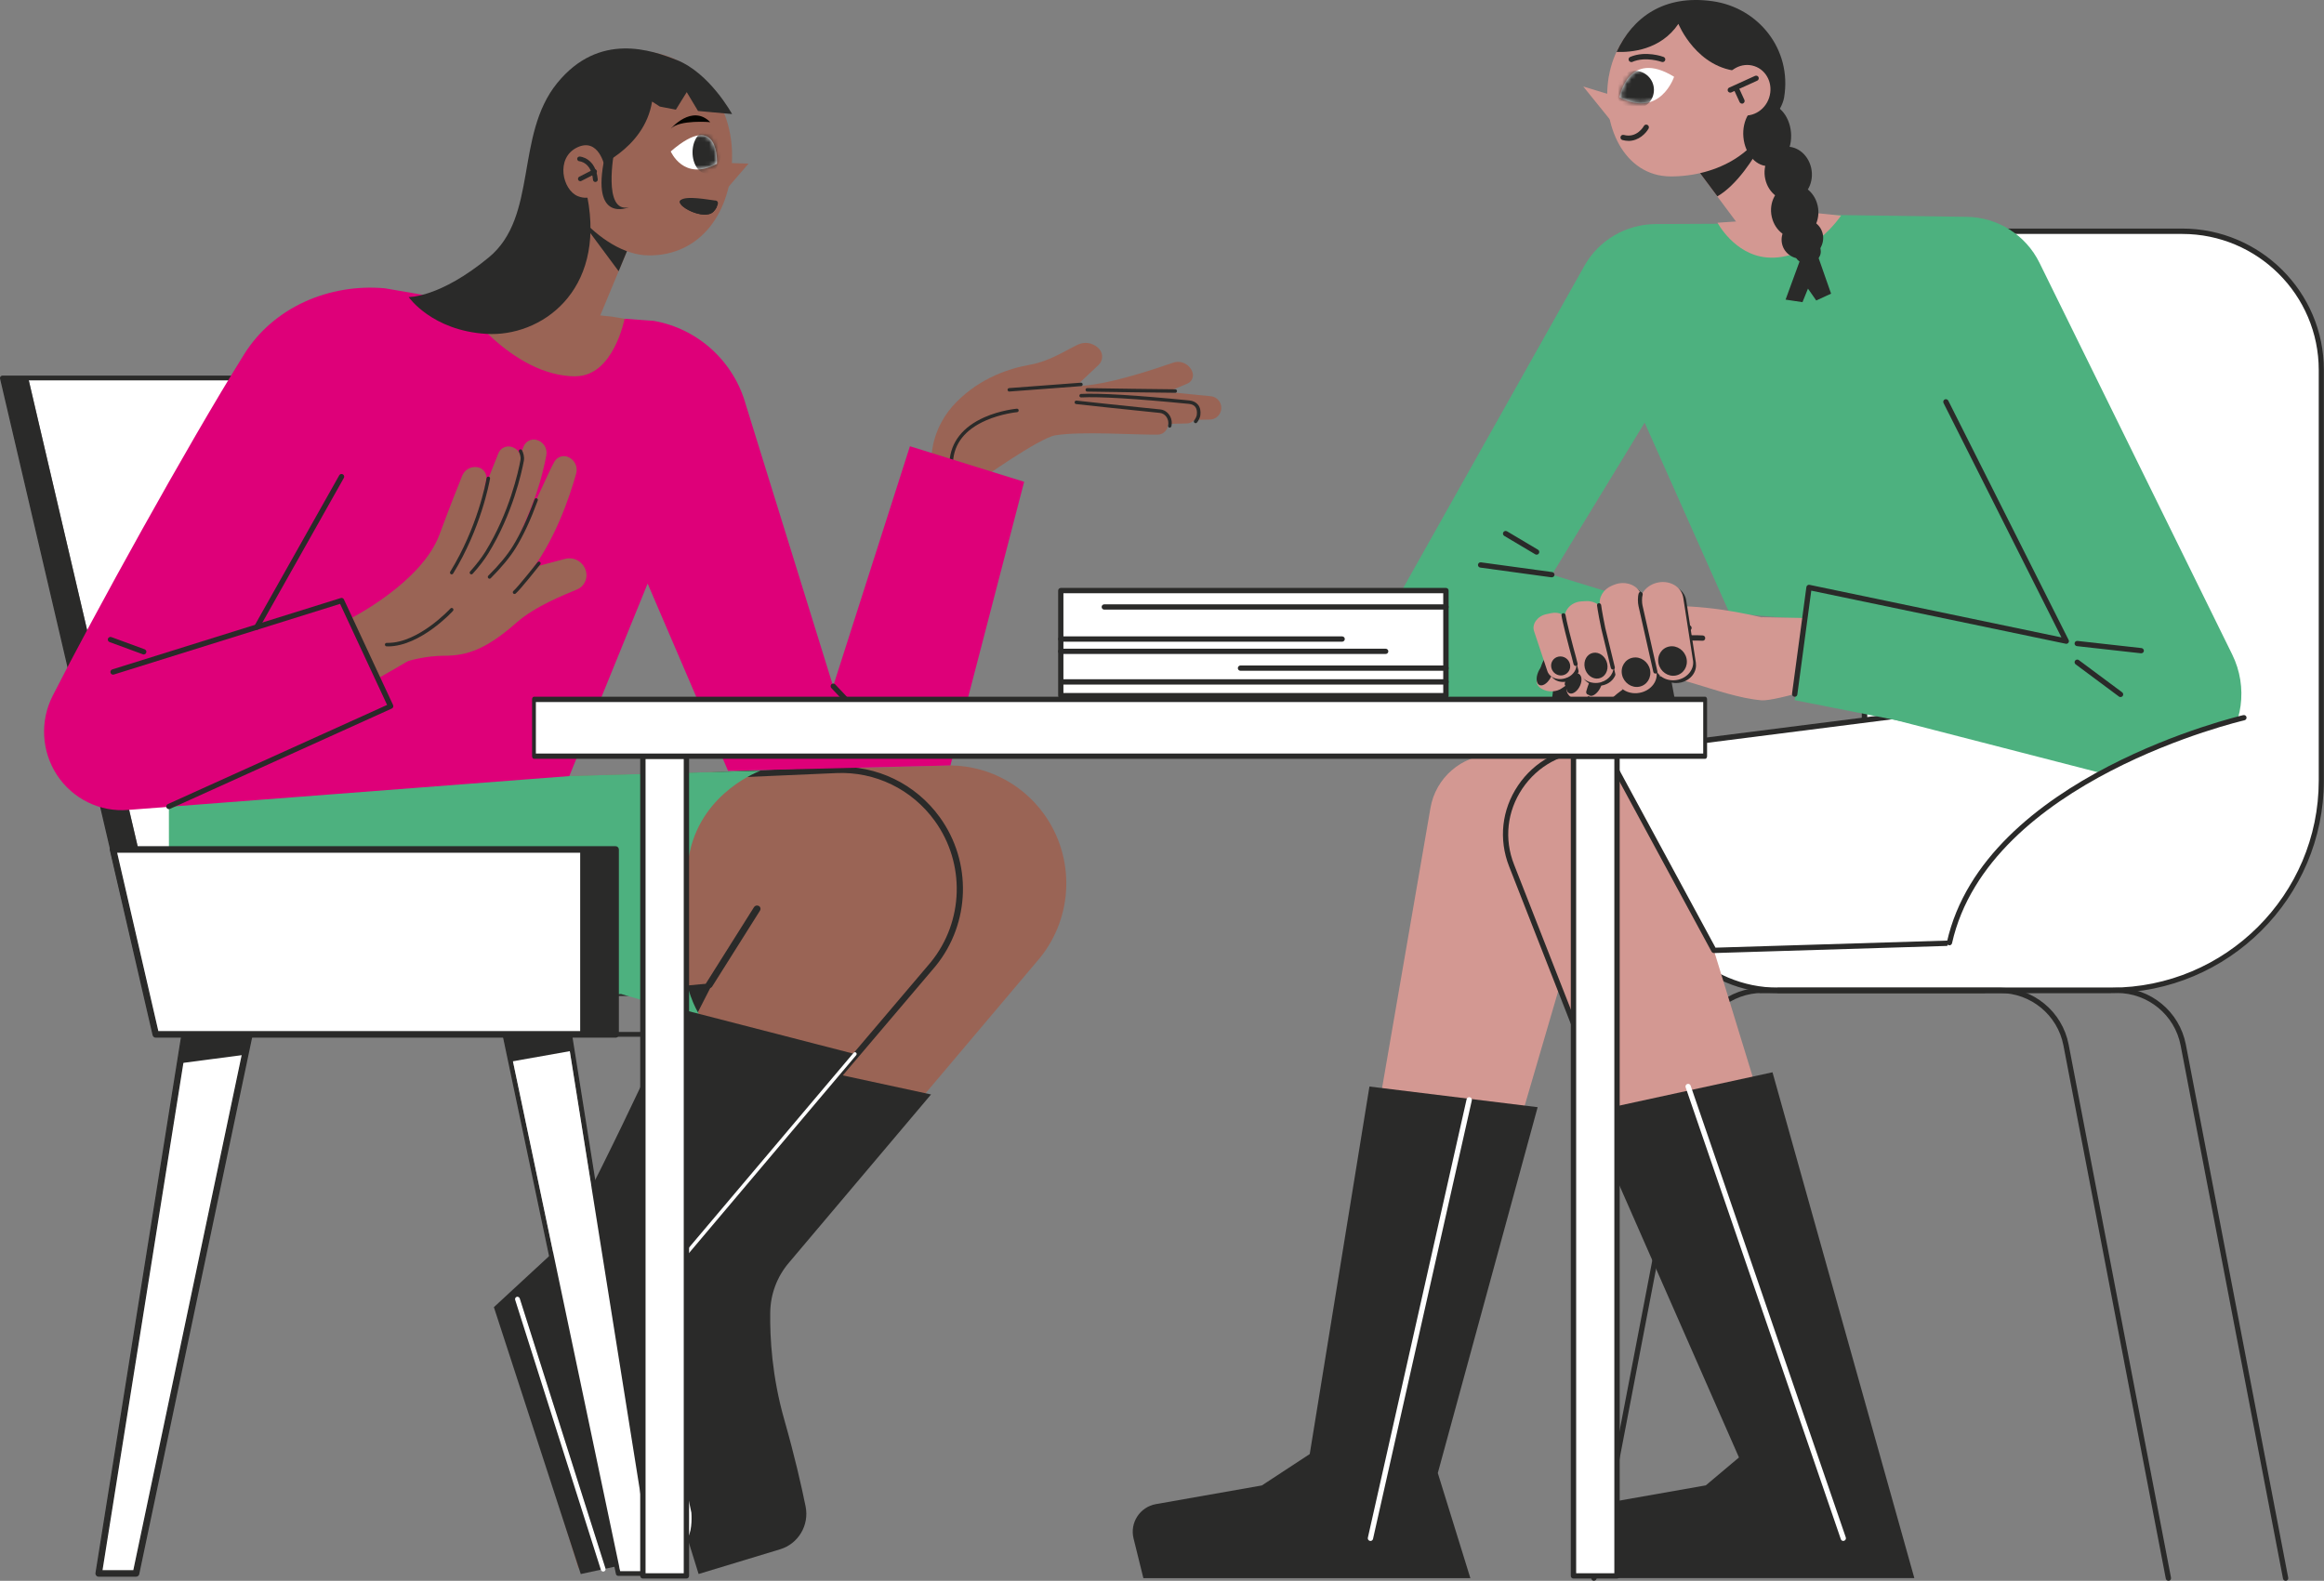 <?xml version="1.0" encoding="UTF-8"?>
<svg id="a" data-name="Calque 1" xmlns="http://www.w3.org/2000/svg" xmlns:xlink="http://www.w3.org/1999/xlink" viewBox="0 0 513 349">
  <rect x="0" y="0" width="513" height="349" fill="#808080" stroke="none"/>
  <defs>
    <mask id="b" data-name="mask" x="148.06" y="28.93" width="11.05" height="9.4" maskUnits="userSpaceOnUse">
      <g id="c" data-name="mask0 15 23910">
        <path d="M158.26,36.16s.72-12.18-10.2-2.73c0,0,2.86,6.71,10.2,2.73Z" style="fill: #fff; stroke-width: 0px;"/>
      </g>
    </mask>
    <mask id="d" data-name="mask-1" x="356.62" y="15" width="12.91" height="9.07" maskUnits="userSpaceOnUse">
      <g id="e" data-name="mask1 15 23910">
        <path d="M357.48,21.5s1.89-10.81,12.06-4.55c0,0-3.03,9.22-12.06,4.55Z" style="fill: #fff; stroke-width: 0px;"/>
      </g>
    </mask>
  </defs>
  <path d="M167.51,228.75h-31.76c-.21,0-.39-.18-.39-.39v-9.01c0-.21.18-.39.39-.39h31.76c.21,0,.39.17.39.39v9.01c0,.21-.18.39-.39.39ZM136.13,227.98h31v-8.24h-31v8.24Z" style="fill: #2a2a29; stroke-width: 0px;"/>
  <path d="M167.51,228.89h-31.76c-.29,0-.53-.23-.53-.54v-9.01c0-.29.23-.54.53-.54h31.76c.29,0,.53.23.53.54v9.01c0,.29-.24.54-.53.54ZM135.74,219.13c-.13,0-.24.1-.24.25v9.01c0,.13.11.24.24.24h31.76c.13,0,.24-.1.24-.24v-9.01c0-.13-.11-.25-.24-.25h-31.76ZM167.13,228.12h-31c-.08,0-.14-.07-.14-.14v-8.24c0-.08.07-.14.14-.14h31c.08,0,.14.07.14.14v8.24c0,.08-.07.14-.14.14ZM136.27,227.83h30.71v-7.94h-30.71v7.94Z" style="fill: #2a2a29; stroke-width: 0px;"/>
  <path d="M141.47,201.3c0-12.83,5.26-23.24,11.73-23.24s11.73,10.41,11.73,23.24-5.25,23.24-11.73,23.24c0,0-11.73-10.41-11.73-23.24Z" style="fill: #2a2a29; stroke-width: 0px;"/>
  <path d="M216.12,106.13s13.24-9.43,16.82-10.02c5.72-.96,18.1-.06,22.68-.16,1.04-.02,1.95-.81,2.19-1.89.35-1.56-.66-3.1-2.15-3.25-4.28-.44-12.53-1.32-18.06-1.95-7.78-.88-21.57,6.3-21.57,6.3l-3.18,8.33,3.26,2.65Z" style="fill: #9a6455; stroke-width: 0px;"/>
  <path d="M217.7,95.3s12.36-1.87,20.03-1.63c6.19.2,19.35-.06,24.21-.18,1.09-.02,2.04-.78,2.3-1.86.39-1.58-.7-3.13-2.31-3.29-4.57-.46-13.32-1.32-19.21-1.94-8.28-.88-22.99,6.3-22.99,6.3l-3.39,8.33,1.36-5.74Z" style="fill: #9a6455; stroke-width: 0px;"/>
  <path d="M226.73,95.4s8.57-2.85,16.26-2.61c6.15.2,19.15-.06,24.09-.16,1.16-.02,2.16-.83,2.44-1.98.36-1.52-.68-3.02-2.23-3.17-4.54-.44-13.39-1.32-19.33-1.95-8.28-.88-22.99,6.3-22.99,6.3l-3.39,8.33,5.15-4.76Z" style="fill: #9a6455; stroke-width: 0px;"/>
  <path d="M223.28,93.38s10.54.29,18.09-1.23c5.98-1.2,16.62-5.67,20.76-7.47.96-.42,1.44-1.52,1.09-2.53-.62-1.75-2.53-2.68-4.28-2.07-4.23,1.47-11.89,3.97-17.35,4.78-7.23,1.09-25.22,1.74-25.22,1.74l-6.39,15.32,13.31-8.56h-.01Z" style="fill: #9a6455; stroke-width: 0px;"/>
  <path d="M205.68,100.42s.04-6.2,5.44-11.66c5.41-5.45,11.81-7.46,16.4-8.27,4.09-.73,7.59-3.05,10.27-4.34,2.24-1.08,4.14.04,4.9.95.86,1.01.79,2.53-.16,3.44-1.6,1.53-4.18,3.98-7.2,6.63-5.07,4.44-19.2,18.95-19.2,18.95l-10.44-5.71h-.01Z" style="fill: #9a6455; stroke-width: 0px;"/>
  <path d="M258.22,94.42h-.08c-.21-.05-.34-.26-.29-.47.15-.67.01-1.37-.38-1.92-.35-.5-.87-.81-1.44-.87-1.16-.12-2.63-.27-4.27-.44-4.53-.47-10.16-1.05-14.21-1.51-.21-.02-.36-.21-.34-.43.02-.21.21-.36.42-.34,4.03.46,9.68,1.04,14.19,1.51,1.64.18,3.12.32,4.28.44.8.08,1.5.5,1.98,1.18.52.73.69,1.65.49,2.54-.04.18-.2.3-.38.3h.01Z" style="fill: #2a2a29; stroke-width: 0px;"/>
  <path d="M263.91,93.43c-.09,0-.19-.04-.26-.11-.15-.14-.16-.39-.02-.55.21-.23.52-.87.55-1.15.1-.75,0-1.36-.33-1.78-.29-.39-.77-.61-1.39-.67-11.8-1.16-19.8-1.64-23.8-1.43-.22,0-.39-.15-.4-.36,0-.21.15-.4.36-.41,4.04-.21,12.08.27,23.92,1.44.83.08,1.5.42,1.93.97.46.58.62,1.4.49,2.36-.07.44-.42,1.2-.75,1.56-.07.08-.18.13-.28.13h-.02Z" style="fill: #2a2a29; stroke-width: 0px;"/>
  <path d="M259.42,86.72c-4.7-.05-13.49-.15-19.42-.26-.21,0-.38-.18-.38-.4,0-.21.18-.39.39-.37,5.93.11,14.71.21,19.42.26.21,0,.39.18.38.39,0,.21-.18.39-.39.39Z" style="fill: #2a2a29; stroke-width: 0px;"/>
  <path d="M222.8,86.45c-.2,0-.36-.15-.39-.36-.01-.21.14-.4.35-.41l15.82-1.19c.21-.01.4.14.41.35.01.21-.14.4-.35.41l-15.82,1.19h-.02Z" style="fill: #2a2a29; stroke-width: 0px;"/>
  <path d="M209.98,102.33h-.02c-.21-.01-.38-.2-.36-.41.26-4.3,2.92-7.68,7.71-9.8,3.57-1.57,7-1.87,7.14-1.89.21-.01.4.14.41.35.02.21-.14.4-.35.42-.04,0-3.47.32-6.92,1.84-4.56,2.01-6.99,5.09-7.22,9.12-.01.21-.18.36-.39.36h.01Z" style="fill: #2a2a29; stroke-width: 0px;"/>
  <path d="M135.09,69.91l11.51,1.94v19.57l-32.55,14.38-20.16-20.73-13.27-20.75,54.47,5.59Z" style="fill: #9a6455; stroke-width: 0px;"/>
  <g>
    <path d="M85.79,83.37c-.05-.17-.2-.3-.38-.3H.53c-.12,0-.24.06-.31.16-.07.09-.09.21-.07.32l33.85,144.91c.05.16.2.29.38.29h84.88c.12-.01.24-.07.31-.16.07-.09.09-.21.07-.33l-33.85-144.89ZM34.67,227.98L1.01,83.86h84.11l33.66,144.12H34.67Z" style="fill: #2a2a29; stroke-width: 0px;"/>
    <path d="M85.25,83.82c-.01-.07-.07-.11-.14-.11H1.01s-.1.02-.12.05c-.02.04-.02.13-.02.13l33.67,144.11c.01.07.07.12.14.12h84.1s.1-.01.12-.05c.03-.03.03-.12.03-.12l-33.68-144.13ZM34.8,227.83L1.2,84h83.79l33.61,143.83H34.8ZM85.25,83.82c-.01-.07-.07-.11-.14-.11H1.01s-.1.02-.12.05c-.02.04-.02.13-.02.13l33.67,144.11c.01.07.07.12.14.12h84.1s.1-.01.12-.05c.03-.03.03-.12.03-.12l-33.68-144.13ZM34.8,227.83L1.2,84h83.79l33.61,143.83H34.8ZM119.78,228.24l-33.85-144.9c-.06-.24-.27-.41-.52-.41H.53c-.17,0-.32.07-.42.2-.1.13-.13.31-.1.46l33.85,144.89c.06.25.27.41.52.41h84.88c.16,0,.32-.07.42-.2.1-.12.14-.29.1-.45ZM119.45,228.51c-.04.06-.12.09-.19.09H34.38c-.12,0-.21-.08-.24-.19L.29,83.52c0-.07,0-.14.05-.2.05-.06.12-.09.19-.09v-.02h84.88c.12,0,.21.09.24.19l33.85,144.9c.01.08,0,.15-.05.21ZM85.11,83.71H1.01s-.1.02-.12.05c-.02.04-.02.13-.02.13l33.67,144.11c.01.07.07.12.14.12h84.1s.1-.01.12-.05c.03-.03.03-.12.03-.12l-33.68-144.13c-.01-.07-.07-.11-.14-.11ZM34.8,227.83L1.2,84h83.79l33.61,143.83H34.8Z" style="fill: #2a2a29; stroke-width: 0px;"/>
    <polygon points="118.6 227.83 39.96 227.83 6.36 84 84.99 84 118.6 227.83" style="fill: #fff; stroke-width: 0px;"/>
    <polygon points="40.09 228.37 34.38 228.37 .53 83.47 6.24 83.47 6.3 83.71 6.33 83.86 6.36 84 39.96 227.83 40 227.98 40.03 228.12 40.09 228.37" style="fill: #2a2a29; stroke-width: 0px;"/>
  </g>
  <path d="M117.38,171.56l91.06-2.55c8.66-.37,16.93,3.65,22.02,10.73,6.87,9.54,6.51,22.56-.88,31.71l-56.65,67.06c-2.53,2.99-3.96,6.8-4.01,10.73-.08,5.5.39,13.98,3.04,23.29,2.26,7.95,3.74,14.45,4.66,18.97.82,4.07-1.57,8.11-5.52,9.31l-16.23,5.39-19.59-58.15,11.26-8.9c3.89-3.08,7.07-6.96,9.34-11.39l27.19-53.16-61.77,5.86-3.87-48.88h-.02Z" style="fill: #9a6455; stroke-width: 0px;"/>
  <path d="M92.28,174.44l90.94-3.98c8.66-.37,16.93,3.65,22.02,10.73,6.87,9.54,6.51,22.56-.88,31.71l-56.65,67.06c-2.53,2.99-3.96,6.8-4.01,10.73-.08,5.5.39,13.98,3.04,23.29,2.26,7.95,3.74,14.45,4.66,18.97.82,4.07-1.57,8.11-5.52,9.31l-18.19,3.94-17.63-56.71,11.26-8.9c3.89-3.08,7.07-6.96,9.34-11.39l27.19-53.16-61.77,5.86-3.75-47.46h-.02Z" style="fill: #9a6455; stroke-width: 0px;"/>
  <path d="M152.25,334.46c-.18,0-.34-.13-.38-.3-.84-4.14-2.33-10.82-4.71-19.14-2.71-9.46-3.18-18.07-3.1-23.63.06-4.05,1.54-7.99,4.16-11.08l57.5-67.72c7.37-9.09,7.73-22.06.87-31.55-5.1-7.05-13.34-11.05-22.02-10.67l-92.29,4.02c-.21,0-.39-.15-.4-.36,0-.21.15-.39.36-.4l92.29-4.02c8.94-.39,17.42,3.72,22.67,10.98,7.06,9.77,6.69,23.14-.9,32.49l-57.5,67.73c-2.51,2.96-3.93,6.73-3.99,10.6-.08,5.51.39,14.04,3.07,23.41,2.38,8.34,3.89,15.03,4.73,19.2.05.21-.09.41-.3.46h-.08v-.02Z" style="fill: #2a2a29; stroke-width: 0px;"/>
  <path d="M152.25,334.75c-.32,0-.6-.23-.67-.54-.83-4.13-2.34-10.79-4.72-19.11-2.72-9.5-3.19-18.14-3.11-23.71.06-4.12,1.56-8.12,4.23-11.26l57.5-67.72c7.28-8.98,7.64-21.8.86-31.18-5.04-6.98-13.15-10.94-21.76-10.55l-92.29,4.01c-.19,0-.35-.06-.48-.18-.13-.13-.21-.29-.22-.47-.01-.38.27-.69.65-.7l92.29-4.02c9.03-.4,17.61,3.76,22.92,11.11,7.14,9.87,6.77,23.38-.92,32.85l-57.51,67.73c-2.46,2.91-3.86,6.61-3.92,10.41-.08,5.49.39,13.99,3.06,23.33,2.39,8.35,3.89,15.05,4.74,19.21.07.36-.16.72-.53.79-.05,0-.08.01-.14.01h.01ZM185.72,170.05c8.35,0,16.18,3.99,21.11,10.82,6.93,9.59,6.57,22.72-.88,31.91l-57.5,67.73c-2.58,3.04-4.04,6.91-4.09,10.9-.08,5.53.39,14.11,3.09,23.55,2.38,8.34,3.88,15.02,4.73,19.15,0,.06.08.07.11.07.05,0,.08-.06.07-.11-.85-4.14-2.35-10.83-4.73-19.17-2.69-9.4-3.15-17.97-3.08-23.49.06-3.94,1.5-7.77,4.06-10.77l57.5-67.73c7.51-9.25,7.88-22.47.89-32.13-5.2-7.18-13.56-11.26-22.42-10.87l-92.29,4.02s-.08.05-.08.09.05.08.09.08l92.29-4.01c.39-.01.77-.02,1.15-.02v-.02Z" style="fill: #2a2a29; stroke-width: 0px;"/>
  <path d="M167.82,170.18s-12.57,4.49-15.53,17.78c-5.82,26.05,2.46,36.62,2.46,36.62l-17.67-5.13-99.76,8.91-.04-50.31,41.06-5.43,89.47-2.46h-.01Z" style="fill: #4db17f; stroke-width: 0px;"/>
  <path d="M127.1,83.09c-14.35,0-25.75-16.62-25.75-16.62l-16.39-2.82c-12.2-1.1-24.55,4.12-31.07,14.57-12.68,20.34-33.29,57.74-42.27,75.41-2.84,5.59-2.46,12.29.99,17.52,3.46,5.24,9.47,8.18,15.68,7.66l97.38-7.47,17.29-42.5,17.75,41.34,49.09-1.19,16.27-62.62-25.21-7.85-16.95,52.98-19.27-62.14c-2.67-9.6-10.58-16.81-20.33-18.52l-6.44-.47s-2.43,12.69-10.79,12.69h.02Z" style="fill: #de0079; stroke-width: 0px;"/>
  <path d="M148.52,280.29l40.2-47.58-39.21-10.11s-23.19,50.52-27.13,53.64l-13.36,12.35,19.18,58.92,18.46-4c4.01-1.22,6.44-5.31,5.61-9.44-.93-4.6-2.43-11.18-4.73-19.25-2.69-9.45-3.17-18.05-3.09-23.63.06-4,1.5-7.85,4.08-10.89h-.01Z" style="fill: #2a2a29; stroke-width: 0px;"/>
  <path d="M174.1,278.83l31.42-37.2-24.9-5.38-7.24-.82-16.61,32.47c-2.3,4.49-5.54,8.43-9.48,11.56l-11.43,9.03,18.35,59.01,18.01-5.46c4.01-1.22,6.44-5.31,5.61-9.44-.93-4.6-2.43-11.18-4.73-19.25-2.69-9.45-3.17-18.05-3.08-23.63.06-4,1.5-7.85,4.08-10.89Z" style="fill: #2a2a29; stroke-width: 0px;"/>
  <path d="M156.54,217.87c-.08,0-.16-.02-.24-.06-.23-.12-.31-.39-.18-.6l10.58-16.8c.13-.21.42-.28.66-.16.24.12.31.39.18.6l-10.58,16.8c-.09.14-.25.22-.41.22h-.01Z" style="fill: #2a2a29; stroke-width: 0px;"/>
  <path d="M156.54,218.17c-.13,0-.26-.04-.38-.09-.19-.09-.32-.26-.38-.46-.05-.19-.02-.39.08-.55l10.58-16.8c.21-.34.67-.46,1.04-.27.19.09.32.27.38.46.05.19.02.39-.08.55l-10.58,16.8c-.14.22-.39.35-.67.35h0ZM167.13,200.49c-.07,0-.14.04-.16.08l-10.58,16.8s-.02.06-.01.09c0,.03.04.07.08.09.09.05.22.02.27-.06l10.58-16.8s.02-.06.01-.09c0-.04-.04-.07-.08-.09-.04-.01-.07-.02-.11-.02Z" style="fill: #2a2a29; stroke-width: 0px;"/>
  <path d="M21.78,347.37h8.23l25.03-119.01h-14.29l-18.98,119.01Z" style="fill: #fff; stroke-width: 0px;"/>
  <path d="M30.01,347.96h-8.23c-.16,0-.33-.07-.43-.2-.11-.13-.15-.3-.13-.47l18.98-119.01c.05-.28.28-.49.56-.49h14.29c.18,0,.34.08.45.21.11.14.15.32.12.48l-25.03,119.01c-.06.27-.29.46-.56.46h0ZM22.45,346.8h7.1l24.78-117.85h-13.09l-18.79,117.85Z" style="fill: #2a2a29; stroke-width: 0px;"/>
  <path d="M30.02,348.1h-8.23c-.21,0-.41-.09-.55-.26-.14-.16-.2-.37-.16-.59l18.98-119.01c.06-.35.35-.61.72-.61h14.29c.22,0,.42.09.56.27.14.16.19.4.14.61l-25.03,119.01c-.07.34-.36.57-.7.57ZM40.76,227.93c-.21,0-.39.15-.42.36l-18.98,119.01c-.02.13.01.26.09.35.08.09.2.15.33.15h8.23c.2,0,.38-.14.42-.34l25.03-119.01c.02-.13,0-.26-.08-.36s-.2-.16-.33-.16h-14.3ZM29.55,346.94h-7.1s-.08-.02-.11-.05c-.02-.04-.04-.07-.04-.12l18.79-117.85c0-.07.07-.13.14-.13h13.09s.08.02.12.06c.02.04.04.08.04.12l-24.78,117.85c-.01.07-.07.12-.14.12h-.01ZM22.63,346.65h6.8l24.73-117.56h-12.79l-18.74,117.56Z" style="fill: #2a2a29; stroke-width: 0px;"/>
  <path d="M144.71,347.76h-8.23c-.18,0-.34-.13-.38-.3l-25.03-119.01c-.02-.12,0-.23.08-.33.07-.09.19-.14.29-.14h14.29c.19,0,.35.14.38.33l18.98,119.01c.02.12-.01.22-.08.32-.07.08-.18.14-.29.14h0ZM136.79,346.99h7.47l-18.86-118.24h-13.49l24.87,118.24h.01Z" style="fill: #2a2a29; stroke-width: 0px;"/>
  <path d="M125.56,228.74c-.01-.08-.07-.13-.14-.13h-13.49s-.09.03-.11.06c-.04.02-.04.12-.04.12l24.87,118.23c0,.07.07.12.14.12h7.49s.09-.01.11-.05c.04-.03.04-.11.04-.11l-18.87-118.24ZM136.89,346.85l-24.8-117.95h13.18l18.82,117.95h-7.2ZM125.56,228.74c-.01-.08-.07-.13-.14-.13h-13.49s-.09.03-.11.06c-.04.02-.04.12-.04.12l24.87,118.23c0,.07.07.12.14.12h7.49s.09-.01.11-.05c.04-.03.04-.11.04-.11l-18.87-118.24ZM136.89,346.85l-24.8-117.95h13.18l18.82,117.95h-7.2ZM126.26,228.28c-.05-.25-.27-.44-.53-.44h-14.29c-.16,0-.3.07-.41.2-.1.13-.14.29-.1.44l25.03,119.01c.04.25.27.42.51.42h8.25c.15,0,.29-.07.4-.18.09-.12.14-.29.11-.44l-18.97-119.01ZM144.88,347.53s-.1.08-.17.08h-8.24c-.12,0-.21-.08-.23-.19l-25.03-119.01c-.02-.07,0-.14.04-.2.05-.05.12-.09.19-.09h14.28c.11,0,.21.08.23.2l18.98,119.01c.01.07,0,.14-.05.2ZM125.42,228.61h-13.49s-.09.03-.11.06c-.04.02-.04.12-.04.12l24.87,118.23c0,.07.07.12.14.12h7.49s.09-.01.11-.05c.04-.03.04-.11.04-.11l-18.87-118.24c-.01-.08-.07-.13-.14-.13ZM136.89,346.85l-24.8-117.95h13.18l18.82,117.95h-7.2Z" style="fill: #2a2a29; stroke-width: 0px;"/>
  <polygon points="144.09 346.85 136.89 346.85 112.09 228.9 125.27 228.9 144.09 346.85" style="fill: #fff; stroke-width: 0px;"/>
  <path d="M34.38,228.37h101.5v-40.82H24.95l9.43,40.82Z" style="fill: #fff; stroke-width: 0px;"/>
  <path d="M135.87,228.94H34.38c-.27,0-.5-.19-.56-.44l-9.43-40.82c-.04-.18,0-.35.11-.49.11-.14.27-.22.45-.22h110.93c.32,0,.57.26.57.59v40.82c0,.32-.26.59-.57.59h.01ZM34.84,227.78h100.46v-39.67H25.68l9.16,39.67Z" style="fill: #2a2a29; stroke-width: 0px;"/>
  <path d="M135.87,229.09H34.38c-.34,0-.62-.23-.7-.56l-9.43-40.82c-.05-.22,0-.44.14-.62.14-.18.34-.27.56-.27h110.93c.4,0,.73.33.73.73v40.82c0,.4-.33.73-.73.73ZM24.95,187.11c-.13,0-.26.06-.34.16-.08.11-.12.23-.08.36l9.43,40.82c.05.2.21.34.42.34h101.5c.23,0,.43-.2.43-.43v-40.82c0-.23-.19-.43-.43-.43H24.95ZM135.3,227.93H34.84c-.07,0-.13-.05-.14-.12l-9.16-39.66s0-.09.02-.13c.02-.04.07-.06.12-.06h109.62c.08,0,.14.07.14.14v39.66c0,.08-.07.14-.14.14v.02ZM34.95,227.64h100.2v-39.37H25.86l9.09,39.37Z" style="fill: #2a2a29; stroke-width: 0px;"/>
  <path d="M135.74,187.54h-7.67v40.82h7.67v-40.82Z" style="fill: #2a2a29; stroke-width: 0px;"/>
  <path d="M151.57,339.57c-.07,0-.13-.01-.19-.06-.19-.11-.25-.34-.14-.53.84-1.46.66-4.57.63-4.87-.84-4.16-2.33-10.87-4.71-19.21-2.71-9.51-3.18-18.15-3.1-23.74.06-4.07,1.54-8.02,4.16-11.14l40.2-47.58c.14-.16.38-.19.54-.05.16.14.18.39.05.55l-40.2,47.59c-2.51,2.97-3.93,6.76-3.99,10.64-.08,5.53.39,14.11,3.07,23.52,2.38,8.38,3.89,15.11,4.73,19.29v.05c.01.14.27,3.6-.74,5.33-.07.12-.2.19-.33.19h.01Z" style="fill: #fff; stroke-width: 0px;"/>
  <path d="M77.25,136.62s15.8-7.93,19.76-18.6c2.37-6.38,4.05-10.61,5.02-13,.56-1.38,2.01-2.15,3.46-1.86,1.25.26,2.08,1.47,1.85,2.74-.69,3.95-2.65,12.41-7.62,20.52-5.49,8.95-18.52,18.67-18.52,18.67l-3.94-8.48h-.01Z" style="fill: #9a6455; stroke-width: 0px;"/>
  <path d="M87.02,131.48s13.81-7.25,17.77-17.91c2.55-6.86,4.31-11.25,5.23-13.51.44-1.08,1.58-1.68,2.71-1.45,1.56.32,2.58,1.84,2.28,3.42-.77,4.15-2.78,12.21-7.52,19.95-5.49,8.95-21.25,19.23-21.25,19.23l.79-9.71v-.02Z" style="fill: #9a6455; stroke-width: 0px;"/>
  <path d="M92.6,129.97s13.81-7.25,17.77-17.91c2.55-6.87,4.31-11.25,5.23-13.52.44-1.08,1.57-1.68,2.71-1.45,1.56.32,2.58,1.84,2.29,3.42-.77,4.15-2.78,12.21-7.52,19.96-5.49,8.95-21.25,19.23-21.25,19.23l.79-9.71h-.01Z" style="fill: #9a6455; stroke-width: 0px;"/>
  <path d="M78.84,140.85s30.79-13.97,36.21-23.96c3.5-6.43,6.12-12.9,7.35-15,.59-.99,1.8-1.44,2.87-1.05,1.51.54,2.35,2.18,1.91,3.72-1.37,4.91-4.8,15.32-10.92,22.7-6.69,8.07-32.94,22.56-32.94,22.56l-4.49-8.99h0Z" style="fill: #9a6455; stroke-width: 0px;"/>
  <path d="M114.54,126.08l10.18-2.69c2.08-.55,4.19.75,4.66,2.85.36,1.61-.47,3.26-1.99,3.89-2.67,1.12-9.25,3.68-13.38,7.33-6.65,5.87-10.91,7.31-15.89,7.31-8,0-15.22,3.91-15.22,3.91l19.06-22.56,12.61-.05h-.01Z" style="fill: #9a6455; stroke-width: 0px;"/>
  <path d="M99.71,126.81c-.07,0-.14-.02-.2-.06-.18-.12-.23-.35-.13-.53,6.01-9.79,7.85-19.59,8.03-20.67.04-.21.24-.35.45-.32.21.04.35.23.31.44-.19,1.1-2.06,11.03-8.14,20.95-.07.12-.2.19-.33.19h.01Z" style="fill: #2a2a29; stroke-width: 0px;"/>
  <path d="M104.06,126.81c-.09,0-.19-.03-.26-.1-.15-.14-.17-.39-.02-.55,1.41-1.56,2.53-3.04,3.38-4.4,5.29-8.62,7.26-17.64,7.73-20.2.11-.57-.09-1.31-.33-1.8-.09-.19-.02-.42.16-.51.19-.09.42-.02.52.16.28.56.55,1.49.4,2.29-.48,2.6-2.47,11.73-7.84,20.46-.86,1.4-2.02,2.92-3.46,4.51-.07.08-.18.13-.28.13h0Z" style="fill: #2a2a29; stroke-width: 0px;"/>
  <path d="M108.06,127.77c-.09,0-.2-.03-.27-.12-.15-.15-.15-.4,0-.55,2.38-2.36,4.2-4.56,5.41-6.53,1.71-2.78,3.27-6.15,4.79-10.32.07-.2.29-.31.49-.23.2.07.31.29.22.49-1.54,4.21-3.12,7.63-4.86,10.46-1.24,2.01-3.1,4.26-5.51,6.68-.07.07-.18.12-.27.12Z" style="fill: #2a2a29; stroke-width: 0px;"/>
  <path d="M113.58,131.15c-.1,0-.21-.05-.29-.14-.14-.16-.12-.41.05-.55,1.02-.88,5.28-6.28,5.32-6.33.13-.16.38-.2.54-.06.16.13.19.37.06.54-.18.22-4.35,5.51-5.43,6.43-.07.06-.16.09-.25.09h0Z" style="fill: #2a2a29; stroke-width: 0px;"/>
  <path d="M85.65,142.7h-.31c-.21,0-.38-.19-.38-.4s.19-.37.4-.37h.29c6.77,0,13.71-7.51,13.78-7.59.14-.15.39-.16.54-.02.15.14.16.39.02.55-.07.08-1.86,2.04-4.57,3.99-2.44,1.77-6.1,3.85-9.77,3.85h-.01Z" style="fill: #2a2a29; stroke-width: 0px;"/>
  <path d="M54.11,232.85l.94-4.48h-14.29l-1.02,6.38,14.37-1.9Z" style="fill: #2a2a29; stroke-width: 0px;"/>
  <path d="M125.73,228.37h-14.29l1.27,6.02,13.6-2.41-.58-3.61Z" style="fill: #2a2a29; stroke-width: 0px;"/>
  <path d="M133.15,346.82c-.16,0-.32-.11-.36-.27l-18.92-59.6c-.06-.2.05-.42.25-.49.2-.07.42.05.48.25l18.92,59.6c.06.2-.05.42-.25.49-.04.01-.08.02-.12.02Z" style="fill: #fff; stroke-width: 0px;"/>
  <path d="M133.15,346.96c-.24,0-.43-.15-.51-.38l-18.92-59.6c-.09-.28.07-.59.34-.67.13-.05.27-.04.4.04.13.06.22.18.27.32l18.92,59.6c.09.28-.07.59-.34.67-.05.01-.11.02-.16.02ZM114.25,286.6h-.07c-.13.04-.2.17-.15.3l18.92,59.6c.04.13.18.2.29.15.13-.03.2-.18.15-.3l-18.92-59.6c-.02-.06-.06-.12-.12-.14-.03-.01-.07-.02-.1-.02h0Z" style="fill: #fff; stroke-width: 0px;"/>
  <path d="M138.82,54.43l-6.86,16.52-15.62-1.15,10.42-24.99,12.07,9.62Z" style="fill: #9a6455; stroke-width: 0px;"/>
  <path d="M138.82,54.43l-6.5-5.17-4.22-.78,8.46,11.4,2.26-5.45Z" style="fill: #2a2a29; stroke-width: 0px;"/>
  <path d="M120.94,34.33c0-12.69,9.1-22.97,20.33-22.97s20.33,10.28,20.33,22.97-7.04,22.06-18.27,22.06-22.39-15.38-22.39-22.06h.01Z" style="fill: #9a6455; stroke-width: 0px;"/>
  <path d="M149.37,13.25c-5.35-2.11-17.07-6.39-26.4,5.12-9.34,11.51-4.18,29.45-15.05,38.44-10.87,8.98-17.71,8.77-17.71,8.77,0,0,5.1,7.39,17.11,8.13,12.01.75,26.38-9.31,22.33-30.25l1.13-6.21s11.44-4.13,13.16-14.83l1.72,1.11,3.53.68,2.4-3.87,2.49,4.16,7.52.68s-4.94-9.07-12.23-11.94h0Z" style="fill: #2a2a29; stroke-width: 0px;"/>
  <path d="M133.47,36.75s-1.29-6.5-6.09-4.19c-4.8,2.33-3.23,9.4.2,10.76,2.76,1.09,4.68-.77,4.68-.77l1.22-5.8h-.01Z" style="fill: #9a6455; stroke-width: 0px;"/>
  <path d="M131.42,40.03c-.19,0-.35-.14-.36-.34-.38-4.04-3.11-4.23-3.14-4.23-.2-.01-.36-.19-.35-.4.01-.21.19-.36.39-.35.03,0,3.4.25,3.84,4.91.02.21-.13.39-.34.41h-.04.01Z" style="fill: #2a2a29; stroke-width: 0px;"/>
  <path d="M131.42,40.18c-.27,0-.49-.2-.52-.47-.36-3.87-2.9-4.09-3-4.11-.28-.01-.5-.26-.49-.55,0-.14.07-.27.18-.36.1-.09.26-.14.38-.13.03,0,3.52.23,3.98,5.05.02.28-.19.54-.47.56h-.05ZM127.92,34.85s-.11.02-.14.06c-.05.05-.07.09-.08.16,0,.13.09.23.21.23.02,0,2.89.22,3.27,4.37,0,.12.1.21.22.21v.14l.02-.15c.13,0,.21-.13.2-.25-.42-4.52-3.67-4.78-3.69-4.78h-.01Z" style="fill: #2a2a29; stroke-width: 0px;"/>
  <path d="M128.1,39.86c-.14,0-.27-.07-.33-.2-.09-.19-.02-.41.16-.5l3.16-1.61c.19-.09.41-.02.5.16.09.19.02.41-.16.5l-3.16,1.61s-.1.04-.16.04h-.01Z" style="fill: #2a2a29; stroke-width: 0px;"/>
  <path d="M128.1,40c-.2,0-.38-.11-.46-.28-.13-.26-.02-.57.22-.7l3.15-1.61c.13-.06.27-.07.4-.04.13.05.24.14.3.26.13.26.02.57-.22.7l-3.15,1.61c-.07.04-.15.06-.23.06h-.01ZM131.25,37.64s-.07,0-.11.02l-3.15,1.61c-.12.06-.15.2-.1.3.06.11.19.15.3.09l3.15-1.61c.11-.06.15-.2.09-.3-.02-.06-.07-.09-.13-.12h-.07.01Z" style="fill: #2a2a29; stroke-width: 0px;"/>
  <path d="M135.58,33.43s-2.62,13.72,3.24,12.32c0,0-8.48,3.74-5.35-11.01l2.11-1.31Z" style="fill: #2a2a29; stroke-width: 0px;"/>
  <path d="M161.16,36l4.07.12-4.82,5.59.75-5.71Z" style="fill: #9a6455; stroke-width: 0px;"/>
  <path d="M158.26,36.16s.72-12.18-10.2-2.73c0,0,2.86,6.71,10.2,2.73Z" style="fill: #fff; stroke-width: 0px;"/>
  <path d="M156.79,26.97s-6.78-.6-8.73,1.45c0,0,4.69-5.52,8.73-1.45Z" style="fill: #060400; stroke-width: 0px;"/>
  <path d="M157.85,44.27c-1.24-.12-6.5-1.19-7.65-.04-1.16,1.17,5.2,4.54,7.27,2.51.63-.61,1.69-2.36.38-2.49h0Z" style="fill: #2a2a29; stroke-width: 0px;"/>
  <g style="mask: url(#b);">
    <path d="M159.11,33.63c0,2.6-1.4,4.7-3.12,4.7s-3.12-2.11-3.12-4.7,1.4-4.7,3.12-4.7,3.12,2.11,3.12,4.7Z" style="fill: #2a2a29; stroke-width: 0px;"/>
  </g>
  <path d="M153.17,44.45c-.64-.11-2.61-.56-2.97-.2-1.16,1.17,5.2,4.54,7.27,2.51.24-.23.53-.62.74-1.02-1.69-1.04-4.18-1.15-5.06-1.29h.01Z" style="fill: #2a2a29; stroke-width: 0px;"/>
  <path d="M37.29,178.64c-.22,0-.43-.13-.54-.34-.13-.29,0-.64.29-.77l48.41-21.9-10.38-22.31-49.94,15.6c-.31.09-.63-.07-.74-.39-.09-.31.07-.63.39-.74l50.44-15.76c.28-.09.59.05.7.32l10.85,23.31c.07.14.07.3.02.44-.06.14-.16.27-.31.33l-48.94,22.14c-.08.04-.16.05-.25.05h-.01Z" style="fill: #2a2a29; stroke-width: 0px;"/>
  <path d="M31.73,144.49c-.07,0-.14,0-.2-.04l-7.35-2.7c-.3-.12-.46-.45-.35-.75.12-.3.46-.46.75-.35l7.35,2.7c.3.12.46.44.35.75-.08.23-.32.39-.55.39Z" style="fill: #2a2a29; stroke-width: 0px;"/>
  <path d="M56.68,139.03c-.09,0-.2-.02-.29-.07-.28-.16-.39-.51-.22-.8l18.71-33.22c.15-.28.52-.39.8-.22.28.16.39.51.22.8l-18.71,33.22c-.11.19-.3.31-.52.31h.01Z" style="fill: #2a2a29; stroke-width: 0px;"/>
  <path d="M190.06,158.59c-.15,0-.32-.06-.42-.19l-6.13-6.5c-.22-.23-.21-.61.02-.83.24-.22.61-.21.83.02l6.13,6.5c.22.23.21.61-.02.83-.12.11-.26.16-.4.16h-.01Z" style="fill: #2a2a29; stroke-width: 0px;"/>
  <path d="M180.52,163.77s-.08,0-.13-.01c-.32-.07-.52-.39-.45-.7l1.63-7.26c.07-.32.39-.51.7-.45.32.07.52.39.45.7l-1.63,7.26c-.06.27-.31.46-.57.46Z" style="fill: #2a2a29; stroke-width: 0px;"/>
  <path d="M351.86,349h-.11c-.32-.06-.53-.36-.47-.69l22.6-117.73c1.4-7.25,7.78-12.52,15.18-12.52h48.97c.33,0,.59.26.59.58s-.26.58-.59.58h-48.97c-6.84,0-12.74,4.87-14.03,11.56l-22.6,117.73c-.06.28-.3.48-.58.48Z" style="fill: #2a2a29; stroke-width: 0px;"/>
  <path d="M392.48,218.63h73.52c25.64,0,46.42-20.73,46.42-46.3v-90.67c0-16.91-13.75-30.62-30.71-30.62h-39.35c-16.95,0-30.7,13.7-30.71,30.6l-.08,84.7-47.92,5.92v17.59c0,15.88,12.91,28.76,28.84,28.76h-.02Z" style="fill: #fff; stroke-width: 0px;"/>
  <path d="M465.99,219.22h-73.52c-16.22,0-29.43-13.16-29.43-29.35v-17.59c0-.29.22-.54.52-.59l47.4-5.86.08-84.18c.01-17.19,14.06-31.19,31.29-31.19h39.35c17.25,0,31.29,14,31.29,31.21v90.65c0,25.85-21.09,46.88-47.01,46.88h.02ZM364.22,172.79v17.08c0,15.53,12.68,28.18,28.26,28.18h73.52c25.28,0,45.84-20.5,45.84-45.71v-90.65c0-16.56-13.51-30.04-30.12-30.04h-39.35c-16.6,0-30.11,13.46-30.12,30.02l-.08,84.7c0,.29-.22.54-.52.59l-47.4,5.86h-.02Z" style="fill: #2a2a29; stroke-width: 0px;"/>
  <path d="M372.6,34.67l12.35,16.58,14.7.14-14.26-26.13-12.79,9.42Z" style="fill: #d39892; stroke-width: 0px;"/>
  <path d="M385.38,25.25l-12.77,9.42,6.48,8.68c4.42-2.54,8.17-8.62,9.83-11.64l-3.53-6.46Z" style="fill: #2a2a29; stroke-width: 0px;"/>
  <path d="M402.05,164.6l-51.14.83c-13.14.21-22.03,13.43-17.25,25.64l50.92,129.96,26.6-4.15-32.85-107.05,54.13-5.08-30.41-40.14h.01Z" style="fill: #d39892; stroke-width: 0px;"/>
  <path d="M341.09,166.21l-11.74.37c-6.77.22-12.45,5.15-13.59,11.8l-22.09,127.86,23.36,4.61,33.31-113.85-9.25-30.8Z" style="fill: #d39892; stroke-width: 0px;"/>
  <path d="M433.83,208.12l-55.49,1.7-23.6-43.61,79.82-10.14,46.84,17.59-47.56,34.46Z" style="fill: #fff; stroke-width: 0px;"/>
  <path d="M378.33,210.4c-.21,0-.41-.12-.52-.3l-23.6-43.61c-.09-.16-.09-.37,0-.55.09-.18.26-.29.45-.32l79.82-10.15c.09,0,.19,0,.28.04l46.82,17.59c.2.07.34.26.38.47.04.21-.06.42-.23.55l-47.56,34.47c-.09.07-.21.1-.33.12l-55.48,1.7h-.02ZM355.66,166.69l23.02,42.53,54.94-1.68,46.53-33.72-45.67-17.16-78.82,10.03h0Z" style="fill: #2a2a29; stroke-width: 0px;"/>
  <path d="M396.81,47.36l37.31.51c6.84.09,13.06,4.01,16.07,10.14l42.55,86.49c3.52,7.15,2.38,15.7-2.89,21.68-4.93,5.6-12.59,7.95-19.81,6.1l-77.8-20.05,7.1-22.55,56.77,11.85-26.57-52.84-32.73-41.33h-.01Z" style="fill: #4db17f; stroke-width: 0px;"/>
  <path d="M389.59,49.35l-24.16.12c-6.51.04-12.52,3.56-15.69,9.22l-40.77,72.5c-5.82,10.35,1.62,23.14,13.51,23.23l25.84.21,11.96-22.33-17.71-5.42,20.47-33.57,18.73,42.06,74.35,6.15,12.88,3.45-45.05-87.73-18.65-6.75-15.68-1.16h-.02Z" style="fill: #4db17f; stroke-width: 0px;"/>
  <path d="M379.13,49.18s3.67,6.97,10.79,7.65c9.72.92,16.47-9.23,16.47-9.23l-9.58-.96-9.7,1.99-7.96.54h-.01Z" style="fill: #d39892; stroke-width: 0px;"/>
  <path d="M355.14,16.87c1.8-10.7,11.35-18.03,21.36-16.35,10.01,1.67,16.66,11.7,14.86,22.39-1.79,10.7-12.5,16.1-22.64,16.04-10.24-.06-15.39-11.38-13.6-22.08h.01Z" style="fill: #d39892; stroke-width: 0px;"/>
  <path d="M356.07,21.11l-6.58-2.01,6.01,7.44.57-5.43Z" style="fill: #d39892; stroke-width: 0px;"/>
  <path d="M359.47,31.1c-.42,0-.87-.06-1.34-.19-.32-.08-.49-.41-.41-.71.08-.32.41-.49.72-.41,2.86.78,4.38-1.86,4.43-1.98.15-.28.52-.39.8-.23.28.15.39.51.24.8-.58,1.04-2.15,2.73-4.45,2.73h.01Z" style="fill: #2a2a29; stroke-width: 0px;"/>
  <path d="M357.48,21.5s1.89-10.81,12.06-4.55c0,0-3.03,9.22-12.06,4.55Z" style="fill: #fff; stroke-width: 0px;"/>
  <path d="M391.26,236.73l31.31,111.67h-72.18l-2.17-8.77c-.86-3.47,1.41-6.96,4.95-7.58l23.37-4.12,7.32-6.16-33.46-76.15,40.88-8.89Z" style="fill: #2a2a29; stroke-width: 0px;"/>
  <path d="M339.42,244.44l-22.04,80.77,7.19,23.21h-72.18l-2.17-8.77c-.86-3.47,1.41-6.96,4.95-7.58l23.37-4.12,10.57-6.93,13.18-81.14,37.14,4.56Z" style="fill: #2a2a29; stroke-width: 0px;"/>
  <path d="M406.89,340.2c-.25,0-.47-.15-.55-.4l-34.25-99.74c-.11-.3.06-.64.36-.74.3-.11.64.06.74.36l34.25,99.74c.11.3-.06.64-.36.74-.06.02-.13.04-.19.04Z" style="fill: #fff; stroke-width: 0px;"/>
  <path d="M495.32,158.32s-54.92,10.49-66.24,53.14l49.57,4.17,16.67-28.79v-28.52Z" style="fill: #fff; stroke-width: 0px;"/>
  <path d="M393.82,21.55c1.8-10.7-5.72-19.86-15.76-21.28-10.78-1.53-17.65,3.56-21.22,11.19,3.11.13,9.72-.36,13.65-6.19,0,0,4.06,10.01,13.75,10.47l3.61,15.02c1.75-2.19,5.45-6.15,5.97-9.22Z" style="fill: #2a2a29; stroke-width: 0px;"/>
  <path d="M430.34,208.7s-.08,0-.13-.01c-.32-.07-.52-.39-.45-.7,8.23-36.73,64.85-49.97,65.43-50.11.33-.07.63.13.7.44.07.32-.13.63-.45.7-.56.13-56.48,13.21-64.55,49.22-.06.27-.3.46-.58.46h.01Z" style="fill: #2a2a29; stroke-width: 0px;"/>
  <path d="M504.52,349c-.27,0-.52-.2-.57-.48l-22.6-117.73c-1.29-6.7-7.19-11.56-14.03-11.56h-78.76c-.33,0-.59-.26-.59-.58s.26-.58.59-.58h78.76c7.4,0,13.78,5.26,15.18,12.52l22.6,117.73c.06.32-.15.62-.47.69h-.11Z" style="fill: #2a2a29; stroke-width: 0px;"/>
  <path d="M478.65,349c-.27,0-.52-.2-.57-.48l-22.6-117.73c-1.29-6.7-7.19-11.56-14.03-11.56h-48.97c-.33,0-.59-.26-.59-.58s.26-.58.59-.58h48.97c7.4,0,13.78,5.26,15.18,12.52l22.6,117.73c.06.32-.15.62-.47.69h-.11Z" style="fill: #2a2a29; stroke-width: 0px;"/>
  <path d="M356.89,250.92c-.23,0-.46-.14-.55-.37l-23.22-59.27c-2.35-6-1.63-12.51,1.96-17.85,3.6-5.35,9.37-8.48,15.82-8.57.35.02.59.26.6.57,0,.33-.26.58-.58.6-6.06.09-11.48,3.04-14.87,8.06-3.38,5.03-4.06,11.14-1.84,16.77l23.22,59.27c.12.3-.04.64-.33.76-.07.02-.14.04-.21.04Z" style="fill: #2a2a29; stroke-width: 0px;"/>
  <path d="M397.27,57.63l-3.12,8.52,3.73.56,1.21-2.99,1.83,2.62,3.27-1.51-2.97-8.49-3.95,1.3Z" style="fill: #2a2a29; stroke-width: 0px;"/>
  <path d="M389.46,22.84c-2.9.3-4.97,3.64-4.62,7.45.34,3.81,2.98,6.67,5.88,6.36s4.97-3.64,4.62-7.45c-.34-3.81-2.98-6.67-5.88-6.36Z" style="fill: #2a2a29; stroke-width: 0px;"/>
  <path d="M396.03,44.11c-2.79.69-5.64-1.35-6.36-4.55-.72-3.21.97-6.35,3.77-7.04,2.79-.69,5.64,1.35,6.36,4.55.71,3.21-.97,6.35-3.77,7.04Z" style="fill: #2a2a29; stroke-width: 0px;"/>
  <path d="M397.46,52.43c-2.79.69-5.64-1.35-6.36-4.55-.72-3.21.97-6.35,3.77-7.04,2.79-.69,5.64,1.35,6.36,4.55.72,3.21-.97,6.35-3.77,7.04Z" style="fill: #2a2a29; stroke-width: 0px;"/>
  <path d="M401.83,54.65l-5.67,1.09.08.49c.21,1.22,1.34,2.02,2.52,1.8l1.37-.26c1.18-.22,1.97-1.4,1.76-2.62l-.08-.49h.01Z" style="fill: #2a2a29; stroke-width: 0px;"/>
  <path d="M398.81,56.99c-2.49.61-4.91-.8-5.44-3.15-.53-2.35,1.06-4.75,3.54-5.36,2.49-.61,4.92.8,5.44,3.15.53,2.35-1.06,4.75-3.54,5.36Z" style="fill: #2a2a29; stroke-width: 0px;"/>
  <path d="M390.51,21.59c.98-2.94-.47-6.07-3.25-6.99s-5.83.71-6.82,3.65c-.99,2.94.47,6.07,3.25,7,2.78.92,5.83-.7,6.82-3.65Z" style="fill: #d39892; stroke-width: 0px;"/>
  <path d="M381.95,20.45c-.22,0-.43-.13-.54-.34-.13-.29,0-.64.29-.77l5.71-2.59c.29-.13.65,0,.77.29.13.29,0,.64-.29.77l-5.71,2.59c-.08.04-.17.05-.25.05h.01Z" style="fill: #2a2a29; stroke-width: 0px;"/>
  <path d="M384.54,22.88c-.22,0-.43-.13-.54-.34l-1.22-2.66c-.13-.29,0-.64.29-.77.29-.13.64,0,.77.29l1.22,2.66c.13.29,0,.64-.29.77-.08.04-.16.06-.25.06h.01Z" style="fill: #2a2a29; stroke-width: 0px;"/>
  <path d="M302.52,340.2s-.08,0-.13-.01c-.32-.07-.52-.39-.45-.7l21.8-96.81c.07-.32.39-.51.7-.44.32.07.52.39.45.7l-21.81,96.81c-.06.27-.3.46-.57.46Z" style="fill: #fff; stroke-width: 0px;"/>
  <g style="mask: url(#d);">
    <path d="M356.62,19.85c0,2.33,1.89,4.22,4.23,4.22s4.24-1.88,4.24-4.22-1.89-4.22-4.24-4.22-4.23,1.88-4.23,4.22Z" style="fill: #2a2a29; stroke-width: 0px;"/>
  </g>
  <path d="M360.08,13.69c-.22,0-.45-.13-.54-.35-.13-.29,0-.64.3-.77,3.41-1.45,7.23-.07,7.38,0,.3.12.46.44.34.75-.11.3-.45.46-.75.35-.04-.01-3.54-1.28-6.51,0-.07.04-.15.05-.23.05v-.02Z" style="fill: #2a2a29; stroke-width: 0px;"/>
  <path d="M342.55,127.46h-.08l-15.72-2.15c-.32-.05-.54-.34-.5-.66.05-.32.34-.55.66-.5l15.72,2.15c.32.05.54.34.51.65-.04.29-.29.5-.58.5Z" style="fill: #2a2a29; stroke-width: 0px;"/>
  <path d="M339.18,122.45c-.11,0-.21-.02-.3-.08l-6.83-4.06c-.28-.16-.38-.53-.2-.81.16-.28.53-.36.81-.2l6.83,4.06c.28.16.38.53.2.81-.11.19-.3.28-.5.28Z" style="fill: #2a2a29; stroke-width: 0px;"/>
  <path d="M472.66,144.23h-.07l-14.13-1.58c-.32-.03-.55-.33-.52-.64.04-.32.33-.55.65-.51l14.13,1.58c.32.04.55.33.52.64-.04.3-.29.51-.59.51h.01Z" style="fill: #2a2a29; stroke-width: 0px;"/>
  <path d="M468.09,153.9c-.12,0-.25-.04-.35-.12l-9.56-7.11c-.26-.19-.32-.56-.12-.82.2-.26.56-.32.82-.12l9.56,7.11c.26.19.32.56.12.82-.12.15-.29.23-.47.23Z" style="fill: #2a2a29; stroke-width: 0px;"/>
  <path d="M342.55,154.58h27.18l-3.66-19.73-21.44,3.63-2.08,16.11Z" style="fill: #2a2a29; stroke-width: 0px;"/>
  <path d="M388.74,136.27s5.61,2.04-21.54,4.7c-12.97,1.28-15.73,9.08-16.5,11.85-.22.81.33,1.65,1.28,1.96,1.42.47,2.99.16,3.98-.75,1.15-1.06,3.05-2.56,6.01-4.08,5.61-2.9,17.08,3.82,26.88,4.66,2.99.26,18.2-4.28,22.06-6.87,7.91-5.29,4.39-10.99,4.39-10.99l-26.56-.49h0Z" style="fill: #d39892; stroke-width: 0px;"/>
  <path d="M397.43,139.85s-18.49-3.58-35.21.48c-11.78,2.85-15.27,8.28-16.32,11.24-.39,1.11.35,2.33,1.7,2.77,1.08.36,2.29.12,3-.6,1.09-1.08,3.07-2.74,6.37-4.43,5.61-2.9,17.41-3.16,17.41-3.16l19.75.87,3.31-7.17h-.01Z" style="fill: #d39892; stroke-width: 0px;"/>
  <path d="M399.51,143.26s-19.11-7.99-38.54-5.93c-15.19,1.61-20.18,9.16-21.63,12.36-.38.83-.01,1.78.87,2.32,1.43.88,3.37.82,4.65-.12,1.56-1.15,4.08-2.7,7.76-4.11,6.97-2.64,19.9-.79,19.9-.79l21.29,4.77,5.7-8.51h0Z" style="fill: #d39892; stroke-width: 0px;"/>
  <path d="M400.95,140.06s-19.11-7.99-38.54-5.93c-15.25,1.61-20.21,9.21-21.64,12.4-.36.81-.01,1.74.86,2.27,1.44.89,3.41.83,4.7-.12,1.56-1.15,4.07-2.69,7.73-4.08,6.97-2.64,19.91-.8,19.91-.8l21.29,4.77,5.7-8.52Z" style="fill: #d39892; stroke-width: 0px;"/>
  <path d="M350.71,153.4s-.11,0-.15-.02c-.32-.08-.49-.41-.41-.73.62-2.23,2.51-9.03,16.13-11.88,3.74-.78,9.35-.49,9.58-.48.33.02.57.29.55.62-.01.33-.25.57-.62.55-.06,0-5.7-.29-9.28.46-11.59,2.42-14.25,7.46-15.24,11.05-.07.26-.3.43-.56.43Z" style="fill: #2a2a29; stroke-width: 0px;"/>
  <path d="M345.97,151.6s-.11,0-.15-.02c-.32-.08-.49-.41-.41-.72.75-2.7,2.15-7.73,14.66-11.94,4.41-1.49,12.46-.89,12.8-.87.33.02.56.3.54.63-.02.33-.33.56-.63.54-.08,0-8.15-.6-12.33.81-11.93,4.01-13.16,8.48-13.91,11.15-.07.26-.31.43-.56.43Z" style="fill: #2a2a29; stroke-width: 0px;"/>
  <path d="M340.65,148.15s-.11,0-.15-.02c-.32-.08-.49-.41-.41-.73.68-2.46,3.8-8.55,18.1-12.19,4.54-1.16,12.36-.41,12.7-.39.32.04.56.32.53.64-.04.33-.32.55-.64.53-.08,0-7.95-.75-12.29.35-14.08,3.58-16.77,9.6-17.25,11.36-.07.26-.3.43-.56.43h-.01Z" style="fill: #2a2a29; stroke-width: 0px;"/>
  <path d="M353.2,149.61c.6.25.57,1.32-.04,2.42-.61,1.1-1.6,1.79-2.19,1.56-.6-.25-.57-1.32.04-2.42.61-1.1,1.6-1.79,2.19-1.56Z" style="fill: #2a2a29; stroke-width: 0px;"/>
  <path d="M348.38,148.71c.76.25.95,1.43.42,2.63-.53,1.21-1.57,1.99-2.33,1.74-.76-.24-.95-1.43-.42-2.63.53-1.21,1.57-1.99,2.33-1.74Z" style="fill: #2a2a29; stroke-width: 0px;"/>
  <path d="M342.12,146.25c.8.26.96,1.59.35,2.98-.61,1.38-1.75,2.3-2.55,2.05-.8-.26-.96-1.59-.35-2.98.61-1.38,1.75-2.3,2.55-2.05Z" style="fill: #2a2a29; stroke-width: 0px;"/>
  <path d="M424.09,134.85l-24.76-5.17-3.17,24.9,29.97,5.91-2.04-25.64Z" style="fill: #4db17f; stroke-width: 0px;"/>
  <path d="M374.36,146.4l-2.15-13.87c-.35-2.3-2.82-3.82-5.45-3.36-1.6.28-2.86,1.22-3.54,2.41-.05-.11-.14-.2-.26-.25-.11-.05-.21-.05-.32,0-1-1.76-3.48-2.55-5.75-1.61l-.4.16c-1.77.74-2.84,2.33-2.72,3.95-.07-.04-.14-.06-.22-.05-.14,0-.26.09-.33.21-.7-.46-1.57-.7-2.5-.65l-1,.06c-1.83.11-3.25,1.29-3.62,2.77-.09-.12-.24-.19-.38-.18-.16,0-.28.11-.35.25-.66-.32-1.48-.43-2.32-.25l-1.11.25c-1.94.43-3.18,2.18-2.65,3.74l2.93,8.8c.53,1.58,2.62,2.25,4.43,1.42,1.15-.53,1.89-1.54,1.96-2.59.05-.02.09-.05.13-.08l.33,1.21c.54,1.98,2.83,3.12,5,2.49,1.44-.42,2.44-1.52,2.69-2.8.07-.01.13-.06.19-.11l.53,2.39c.48,2.15,2.95,3.42,5.43,2.77,2.15-.56,3.55-2.36,3.39-4.22.08-.06.14-.15.16-.25.88,1.38,2.73,2.11,4.62,1.66,2.13-.51,3.54-2.35,3.26-4.25l.02-.04Z" style="fill: #2a2a29; stroke-width: 0px;"/>
  <path d="M373.71,145.81l-2.15-13.87c-.35-2.31-2.82-3.83-5.45-3.36-2.72.48-4.54,2.84-3.98,5.18l3.26,13.66c.48,2.01,2.76,3.19,5.07,2.64,2.13-.51,3.54-2.35,3.26-4.25h-.01Z" style="fill: #d39892; stroke-width: 0px;"/>
  <path d="M356.85,150.1l-3.65-16.39c-.4-1.78.71-3.63,2.66-4.43l.4-.16c2.65-1.1,5.65.18,6.14,2.62l3.24,16.56c.39,1.99-1.08,3.99-3.36,4.58-2.49.64-4.96-.62-5.43-2.77h0Z" style="fill: #d39892; stroke-width: 0px;"/>
  <path d="M353.44,150.6c1.86-.54,3.02-2.22,2.71-3.95l-1.96-11c-.32-1.78-2.09-3.05-4.09-2.94l-1,.06c-2.46.14-4.2,2.25-3.61,4.4l2.97,10.95c.54,1.98,2.83,3.12,5,2.49h-.01Z" style="fill: #d39892; stroke-width: 0px;"/>
  <path d="M346.02,149.57c1.38-.63,2.18-1.95,1.92-3.21l-1.82-9.04c-.29-1.47-1.95-2.35-3.72-1.95l-1.12.24c-1.93.43-3.18,2.18-2.65,3.74l2.93,8.8c.53,1.58,2.61,2.25,4.43,1.41h.01Z" style="fill: #d39892; stroke-width: 0px;"/>
  <path d="M366.11,146.51c-.39-1.77.67-3.46,2.38-3.78,1.7-.32,3.4.87,3.79,2.63.39,1.77-.67,3.46-2.38,3.78-1.7.32-3.4-.87-3.79-2.63Z" style="fill: #2a2a29; stroke-width: 0px;"/>
  <path d="M358.05,148.98c-.39-1.77.67-3.46,2.38-3.78,1.7-.32,3.4.87,3.79,2.63.39,1.77-.67,3.46-2.38,3.78-1.7.32-3.4-.87-3.79-2.63Z" style="fill: #2a2a29; stroke-width: 0px;"/>
  <path d="M349.82,147.42c-.34-1.56.48-3.03,1.85-3.29,1.37-.26,2.76.81,3.1,2.36.34,1.56-.48,3.03-1.85,3.29-1.37.26-2.76-.81-3.1-2.36Z" style="fill: #2a2a29; stroke-width: 0px;"/>
  <path d="M342.44,147.4c-.25-1.13.47-2.23,1.61-2.44,1.14-.21,2.26.54,2.51,1.68.25,1.14-.47,2.23-1.61,2.45-1.14.21-2.26-.54-2.51-1.68Z" style="fill: #2a2a29; stroke-width: 0px;"/>
  <path d="M364.96,148.35c.07.25.3.4.54.36.25-.05.4-.28.34-.54l-3.27-14.49c-.14-.62-.16-1.77.02-2.33.08-.23-.05-.51-.28-.62-.23-.11-.49,0-.57.24-.26.76-.23,2.08-.05,2.85l3.26,14.49v.02h.01Z" style="fill: #2a2a29; stroke-width: 0px;"/>
  <path d="M355.57,147.46c.07.25.32.41.55.36.25-.05.39-.29.33-.55l-2.1-8.63c-.15-.63-.81-4.13-.91-5.03-.02-.26-.26-.46-.51-.44-.25,0-.43.23-.4.49.11.96.77,4.49.94,5.16l2.1,8.63v.02h0Z" style="fill: #2a2a29; stroke-width: 0px;"/>
  <path d="M347.36,146.66c.07.25.32.41.55.36.25-.05.39-.29.32-.55-.02-.12-.71-2.82-.96-3.64-.26-.87-1.58-6.12-1.69-7.01-.02-.26-.26-.46-.5-.44-.25,0-.43.23-.4.49.11.98,1.48,6.36,1.72,7.19.25.8.95,3.57.95,3.59h0s.01,0,.01,0Z" style="fill: #2a2a29; stroke-width: 0px;"/>
  <path d="M396.16,153.82h-.08c-.32-.05-.55-.34-.51-.65l3.17-23.56c.02-.16.11-.3.25-.4.13-.09.29-.13.46-.09l55.59,11.6-26.03-51.75c-.14-.29-.02-.64.26-.78.29-.14.64-.03.79.26l26.57,52.84c.11.2.08.44-.06.62-.14.18-.36.27-.59.21l-56.16-11.72-3.08,22.94c-.04.29-.29.5-.58.5h.01Z" style="fill: #2a2a29; stroke-width: 0px;"/>
  <path d="M356.94,166.94h-9.61v180.96h9.61v-180.96Z" style="fill: #fff; stroke-width: 0px;"/>
  <path d="M356.94,348.5h-9.61c-.33,0-.59-.26-.59-.59v-180.96c0-.33.26-.59.59-.59h9.61c.33,0,.59.26.59.59v180.96c0,.33-.26.59-.59.59ZM347.92,347.33h8.43v-179.79h-8.43v179.79Z" style="fill: #2a2a29; stroke-width: 0px;"/>
  <path d="M151.53,166.94h-9.61v180.96h9.61v-180.96Z" style="fill: #fff; stroke-width: 0px;"/>
  <path d="M151.52,348.5h-9.61c-.33,0-.59-.26-.59-.59v-180.96c0-.33.26-.59.59-.59h9.61c.33,0,.59.26.59.59v180.96c0,.33-.26.59-.59.59ZM142.5,347.33h8.43v-179.79h-8.43v179.79Z" style="fill: #2a2a29; stroke-width: 0px;"/>
  <path d="M234.17,153.59h85.02v-23.2h-85.02v23.2Z" style="fill: #fff; stroke-width: 0px;"/>
  <path d="M319.18,154.17h-85.01c-.33,0-.59-.26-.59-.58v-23.2c0-.33.26-.59.59-.59h85.01c.33,0,.59.26.59.59v23.2c0,.33-.26.58-.59.58ZM234.74,153h83.84v-22.03h-83.84v22.03Z" style="fill: #2a2a29; stroke-width: 0px;"/>
  <path d="M319.18,134.59h-75.41c-.33,0-.59-.26-.59-.59s.26-.58.59-.58h75.41c.33,0,.59.26.59.58s-.26.59-.59.59Z" style="fill: #2a2a29; stroke-width: 0px;"/>
  <path d="M296.26,141.67h-62.09c-.33,0-.59-.26-.59-.59s.26-.58.59-.58h62.09c.33,0,.59.26.59.58s-.26.59-.59.59Z" style="fill: #2a2a29; stroke-width: 0px;"/>
  <path d="M305.87,144.38h-71.71c-.33,0-.59-.26-.59-.58s.26-.58.59-.58h71.71c.33,0,.59.26.59.58s-.26.58-.59.58Z" style="fill: #2a2a29; stroke-width: 0px;"/>
  <path d="M319.18,148.09h-45.35c-.33,0-.59-.26-.59-.58s.26-.59.59-.59h45.35c.33,0,.59.26.59.59s-.26.58-.59.58Z" style="fill: #2a2a29; stroke-width: 0px;"/>
  <path d="M319.18,151.13h-84.52c-.33,0-.59-.26-.59-.58s.26-.59.59-.59h84.52c.33,0,.59.26.59.59s-.26.58-.59.58Z" style="fill: #2a2a29; stroke-width: 0px;"/>
  <path d="M376.4,154.42H117.87v12.54h258.53v-12.54Z" style="fill: #fff; stroke-width: 0px;"/>
  <path d="M376.4,167.53H117.87c-.24,0-.42-.26-.42-.58v-12.54c0-.33.19-.59.42-.59h258.53c.23,0,.42.26.42.59v12.54c0,.33-.19.58-.42.58ZM118.29,166.36h257.68v-11.37H118.29v11.37Z" style="fill: #2a2a29; stroke-width: 0px;"/>
</svg>